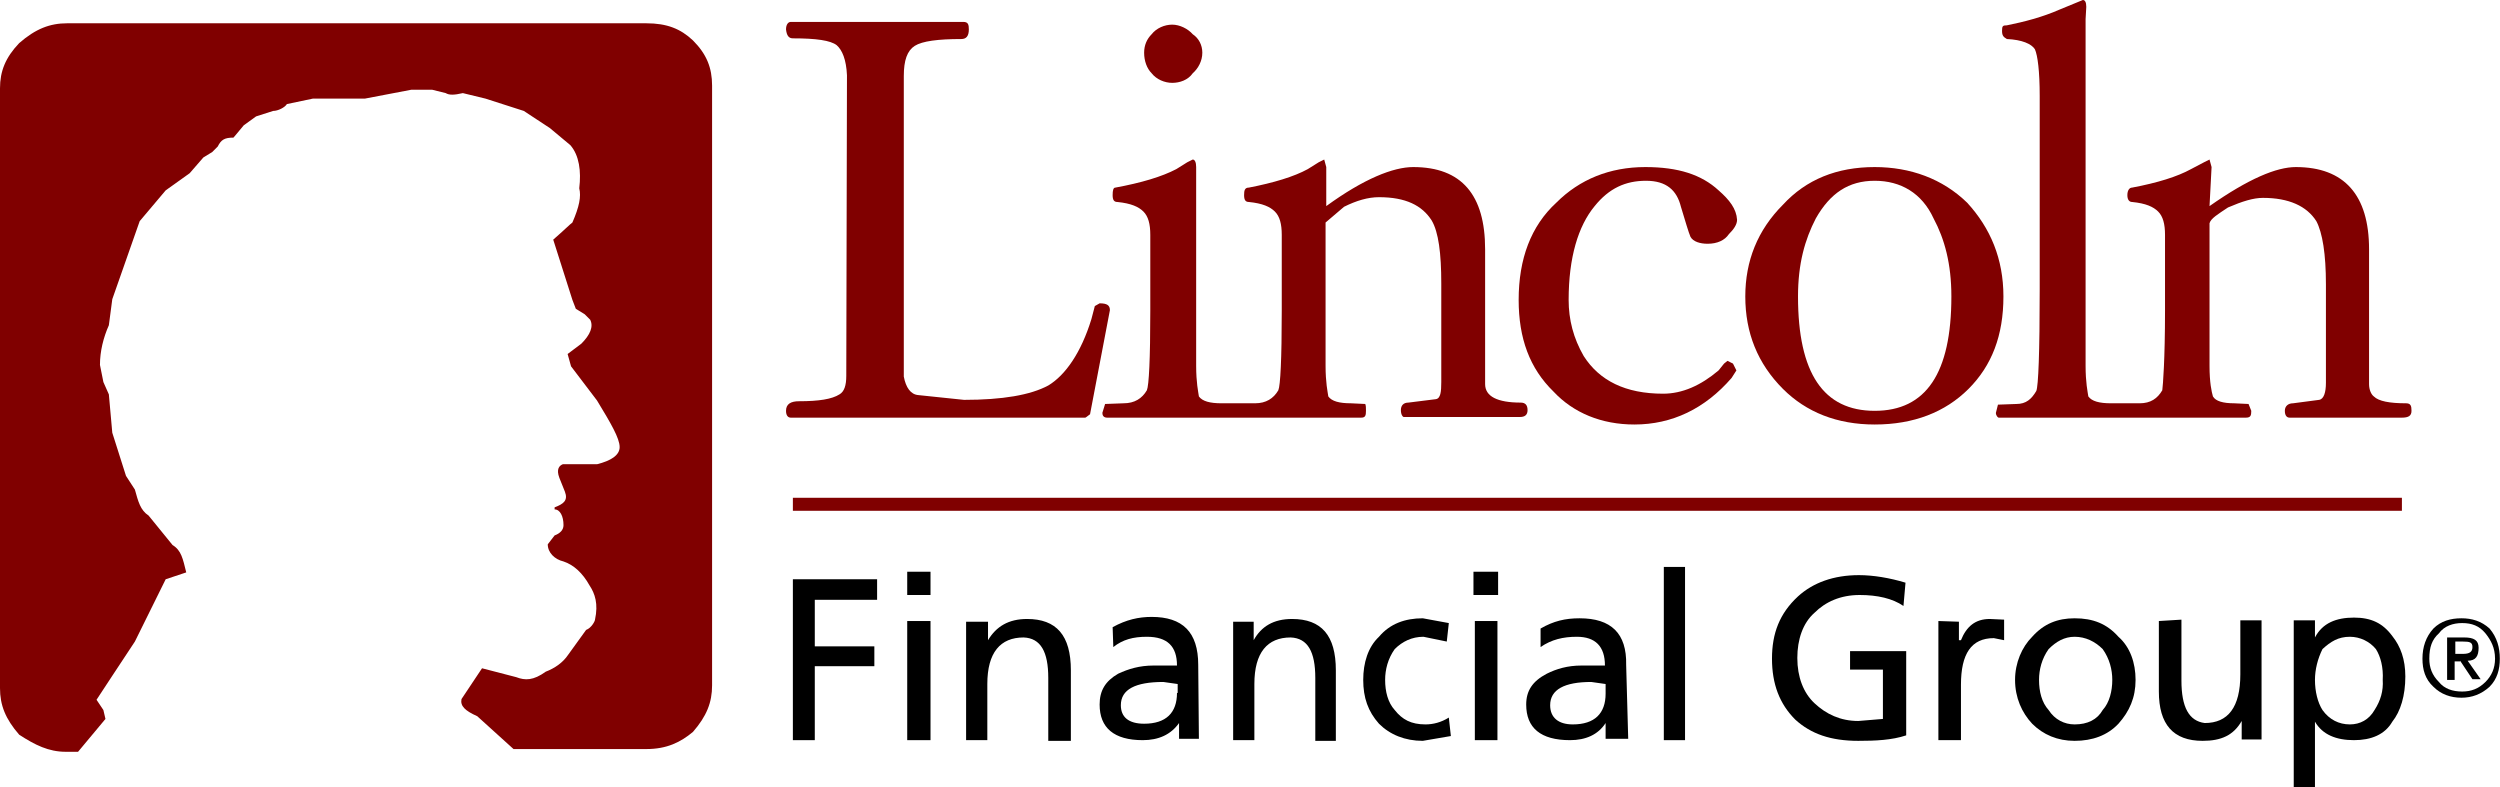 <svg width="127" height="40" viewBox="0 0 127 40" fill="none" xmlns="http://www.w3.org/2000/svg">
<path d="M41.391 30.47H44.557V29.426H40.278V37.6H41.391V33.843H44.417V32.835H41.391V30.47Z" fill="black"/>
<path d="M47.27 29.044H46.087V30.226H47.27V29.044ZM46.087 31.548V37.6H47.27V31.548H46.087Z" fill="black"/>
<path d="M49.078 31.548V37.6H50.156V34.748C50.156 33.148 50.817 32.383 52 32.383C52.869 32.417 53.252 33.113 53.252 34.435V37.635H54.4V34.052C54.4 32.278 53.669 31.444 52.174 31.444C51.235 31.444 50.609 31.826 50.191 32.522V31.583H49.078V31.548Z" fill="black"/>
<path d="M56.556 32.87C57.043 32.487 57.565 32.348 58.261 32.348C59.304 32.348 59.791 32.835 59.791 33.809H58.609C57.878 33.809 57.322 33.983 56.8 34.226C56.139 34.609 55.861 35.096 55.861 35.791C55.861 36.974 56.591 37.6 58.052 37.6C58.852 37.6 59.478 37.322 59.896 36.73V37.531H60.904L60.87 33.774C60.87 32.104 60.069 31.339 58.504 31.339C57.843 31.339 57.217 31.478 56.522 31.861L56.556 32.87ZM59.791 35.2C59.791 36.209 59.235 36.765 58.122 36.765C57.322 36.765 56.939 36.417 56.939 35.826C56.939 35.026 57.669 34.644 59.096 34.644L59.826 34.748V35.2H59.791Z" fill="black"/>
<path d="M62.644 31.548V37.6H63.722V34.748C63.722 33.148 64.383 32.383 65.565 32.383C66.435 32.417 66.817 33.113 66.817 34.435V37.635H67.861V34.052C67.861 32.278 67.13 31.444 65.635 31.444C64.696 31.444 64.07 31.826 63.687 32.522V31.583H62.644V31.548Z" fill="black"/>
<path d="M73.6 31.652L72.278 31.409C71.374 31.409 70.609 31.687 70.052 32.348C69.496 32.87 69.252 33.67 69.252 34.539C69.252 35.444 69.496 36.139 70.052 36.765C70.609 37.322 71.374 37.635 72.278 37.635L73.704 37.391L73.6 36.452C73.217 36.696 72.8 36.8 72.417 36.8C71.687 36.8 71.235 36.556 70.852 36.07C70.504 35.687 70.365 35.13 70.365 34.539C70.365 34.017 70.504 33.461 70.852 32.974C71.235 32.591 71.722 32.348 72.313 32.348L73.496 32.591L73.6 31.652Z" fill="black"/>
<path d="M76.104 29.044H74.852V30.226H76.104V29.044ZM74.922 31.548V37.6H76.07V31.548H74.922Z" fill="black"/>
<path d="M80.244 31.409C79.513 31.409 78.922 31.548 78.261 31.93V32.87C78.817 32.487 79.409 32.348 80.104 32.348C81.044 32.348 81.531 32.835 81.531 33.809H80.348C79.618 33.809 79.061 33.983 78.574 34.226C77.844 34.609 77.531 35.096 77.531 35.791C77.531 36.974 78.261 37.6 79.757 37.6C80.557 37.6 81.183 37.322 81.565 36.73V37.53H82.713L82.609 33.774C82.644 32.174 81.844 31.409 80.244 31.409ZM78.748 35.826C78.748 35.026 79.478 34.644 80.835 34.644L81.565 34.748V35.235C81.565 36.243 81.009 36.8 79.896 36.8C79.165 36.8 78.748 36.452 78.748 35.826Z" fill="black"/>
<path d="M85.6 28.8H84.522V37.6H85.6V28.8Z" fill="black"/>
<path d="M90.017 33.461C90.017 34.748 90.4 35.757 91.2 36.556C92 37.287 93.009 37.635 94.4 37.635C95.27 37.635 96.104 37.6 96.835 37.356V33.078H93.983V34.017H95.652V36.522L94.4 36.626C93.496 36.626 92.765 36.278 92.174 35.722C91.617 35.2 91.304 34.4 91.304 33.426C91.304 32.487 91.583 31.652 92.174 31.131C92.731 30.574 93.496 30.226 94.47 30.226C95.374 30.226 96.139 30.4 96.696 30.783L96.8 29.6C96 29.357 95.165 29.217 94.435 29.217C93.148 29.217 92.104 29.6 91.339 30.296C90.4 31.165 90.017 32.174 90.017 33.461Z" fill="black"/>
<path d="M98.47 31.548V37.6H99.617V34.783C99.617 33.217 100.139 32.417 101.287 32.417L101.809 32.522V31.478L101.078 31.444C100.348 31.444 99.896 31.826 99.617 32.522H99.513V31.583L98.47 31.548Z" fill="black"/>
<path d="M106.817 32.974C107.165 33.461 107.304 34.017 107.304 34.539C107.304 35.096 107.165 35.687 106.817 36.07C106.539 36.556 106.052 36.8 105.391 36.8C104.87 36.8 104.383 36.556 104.07 36.07C103.722 35.687 103.583 35.13 103.583 34.539C103.583 34.017 103.722 33.461 104.07 32.974C104.452 32.591 104.87 32.348 105.391 32.348C105.948 32.348 106.435 32.591 106.817 32.974ZM105.391 31.409C104.522 31.409 103.826 31.687 103.235 32.348C102.713 32.87 102.365 33.67 102.365 34.539C102.365 35.444 102.713 36.209 103.235 36.765C103.791 37.322 104.522 37.635 105.391 37.635C106.296 37.635 107.061 37.356 107.617 36.765C108.174 36.139 108.487 35.444 108.487 34.539C108.487 33.67 108.209 32.87 107.617 32.348C107.026 31.687 106.33 31.409 105.391 31.409Z" fill="black"/>
<path d="M109.67 31.548V35.13C109.67 36.8 110.4 37.635 111.896 37.635C112.835 37.635 113.461 37.356 113.878 36.626V37.565H114.887V31.513H113.809V34.261C113.809 35.93 113.183 36.73 112 36.73C111.2 36.626 110.817 35.93 110.817 34.574V31.478L109.67 31.548Z" fill="black"/>
<path d="M120.696 32.974C120.939 33.356 121.078 33.913 121.043 34.539C121.078 35.096 120.939 35.583 120.626 36.07C120.348 36.556 119.896 36.8 119.374 36.8C118.817 36.8 118.33 36.556 117.982 36.07C117.739 35.687 117.6 35.13 117.6 34.539C117.6 34.017 117.739 33.461 117.982 32.974C118.4 32.591 118.782 32.348 119.374 32.348C119.896 32.348 120.382 32.591 120.696 32.974ZM116.522 31.548V40H117.6V36.661C117.982 37.322 118.678 37.6 119.582 37.6C120.452 37.6 121.148 37.322 121.53 36.661C121.948 36.139 122.191 35.339 122.191 34.365C122.191 33.496 121.948 32.835 121.53 32.313C121.043 31.652 120.452 31.374 119.582 31.374C118.678 31.374 117.982 31.652 117.6 32.383V31.513H116.522V31.548Z" fill="black"/>
<path d="M3.409 1.183H32.835C33.878 1.183 34.574 1.461 35.2 2.052C35.896 2.748 36.174 3.443 36.174 4.348V34.817C36.174 35.687 35.896 36.383 35.2 37.183C34.574 37.704 33.878 38.052 32.835 38.052H26.087L24.244 36.383C23.617 36.104 23.374 35.861 23.444 35.513L24.487 33.948L26.226 34.4C26.678 34.574 27.096 34.574 27.722 34.122C28.174 33.948 28.591 33.67 28.87 33.252L29.322 32.626L29.774 32C30.052 31.896 30.226 31.548 30.226 31.478C30.4 30.678 30.226 30.157 29.948 29.739C29.6 29.113 29.148 28.696 28.626 28.522C28.174 28.417 27.826 28.07 27.826 27.652L28.174 27.2C28.452 27.096 28.626 26.922 28.626 26.678C28.626 26.226 28.452 25.878 28.174 25.878V25.774C28.626 25.6 28.87 25.426 28.696 24.974L28.417 24.278C28.244 23.826 28.417 23.652 28.591 23.583H30.33C31.026 23.409 31.478 23.13 31.478 22.713C31.478 22.261 31.026 21.496 30.33 20.348L29.009 18.609L28.835 17.983L29.53 17.461C29.983 17.009 30.157 16.591 29.983 16.244L29.704 15.965L29.252 15.687L29.078 15.235L28.104 12.174C28.626 11.722 28.974 11.374 29.078 11.304C29.426 10.504 29.53 9.983 29.426 9.565C29.53 8.696 29.426 7.896 28.974 7.374L27.93 6.504L26.609 5.635L24.661 5.009L23.513 4.73C23.061 4.835 22.817 4.835 22.643 4.73L21.948 4.557H20.904L18.539 5.009H15.896L14.574 5.287C14.47 5.461 14.122 5.635 13.878 5.635L13.009 5.913L12.383 6.365L11.861 6.991C11.409 6.991 11.235 7.096 11.061 7.443L10.783 7.722L10.33 8L9.635 8.8L8.417 9.67L7.096 11.235L5.704 15.2L5.53 16.522C5.252 17.148 5.078 17.843 5.078 18.539L5.252 19.409L5.53 20.035L5.704 21.983L6.4 24.174L6.852 24.87C7.026 25.496 7.13 25.913 7.548 26.191L8.765 27.687C9.217 27.965 9.287 28.383 9.461 29.078L8.417 29.426L6.852 32.591L5.704 34.33L4.904 35.548L5.252 36.07L5.357 36.522L3.965 38.191H3.339C2.47 38.191 1.774 37.843 0.974 37.322C0.278 36.522 0 35.826 0 34.956V4.487C0 3.617 0.278 2.922 0.974 2.191C1.809 1.461 2.539 1.183 3.409 1.183Z" fill="#800000"/>
<path d="M40.278 1.948C41.461 1.948 42.191 2.052 42.504 2.296C42.783 2.539 42.991 3.026 43.026 3.826L42.991 19.096C42.991 19.583 42.887 19.896 42.644 20.035C42.261 20.278 41.6 20.383 40.591 20.383C40.174 20.383 39.93 20.522 39.93 20.87C39.93 21.113 40.035 21.217 40.174 21.217H55.13C55.165 21.217 55.27 21.113 55.374 21.044L56.383 15.757C56.383 15.513 56.243 15.409 55.861 15.409L55.617 15.548L55.444 16.209C54.922 17.913 54.122 19.061 53.252 19.583C52.348 20.07 50.922 20.313 48.974 20.313L46.644 20.07C46.261 20.035 46.017 19.687 45.913 19.13V3.861C45.913 3.061 46.087 2.574 46.469 2.33C46.852 2.087 47.652 1.983 48.835 1.983C49.078 1.983 49.217 1.843 49.217 1.496C49.217 1.252 49.183 1.113 48.939 1.113H40.174C40.035 1.113 39.93 1.252 39.93 1.496C39.965 1.809 40.07 1.948 40.278 1.948Z" fill="#800000"/>
<path d="M59.548 4.209C59.93 4.209 60.348 4.07 60.591 3.722C60.87 3.478 61.078 3.096 61.078 2.678C61.078 2.296 60.904 1.948 60.591 1.739C60.348 1.461 59.93 1.252 59.548 1.252C59.165 1.252 58.748 1.426 58.504 1.739C58.261 1.983 58.122 2.296 58.122 2.678C58.122 3.096 58.261 3.478 58.504 3.722C58.748 4.035 59.165 4.209 59.548 4.209Z" fill="#800000"/>
<path d="M87.304 9.67C86.435 8.87 85.252 8.487 83.583 8.487C81.774 8.487 80.243 9.113 79.061 10.296C77.774 11.478 77.148 13.148 77.148 15.235C77.148 17.183 77.704 18.713 78.922 19.896C79.93 20.974 81.356 21.565 83.026 21.565C84.939 21.565 86.609 20.765 87.965 19.2L88.209 18.817L88.035 18.47L87.757 18.331L87.583 18.47L87.304 18.817C86.4 19.583 85.461 20 84.487 20C82.574 20 81.252 19.339 80.452 18.087C79.93 17.183 79.687 16.244 79.687 15.235C79.687 13.078 80.174 11.478 81.009 10.47C81.739 9.565 82.574 9.183 83.617 9.183C84.661 9.183 85.183 9.67 85.391 10.504C85.635 11.304 85.774 11.791 85.878 12.035C86.017 12.278 86.365 12.383 86.748 12.383C87.235 12.383 87.617 12.209 87.826 11.896C88.07 11.652 88.243 11.409 88.243 11.165C88.209 10.609 87.861 10.157 87.304 9.67Z" fill="#800000"/>
<path d="M98.226 11.096C98.783 12.139 99.13 13.391 99.13 15.061C99.13 18.957 97.844 20.87 95.235 20.87C92.626 20.87 91.339 18.957 91.339 15.061C91.339 13.391 91.687 12.174 92.243 11.096C92.974 9.809 93.913 9.183 95.235 9.183C96.556 9.183 97.635 9.809 98.226 11.096ZM95.235 8.487C93.322 8.487 91.757 9.113 90.574 10.4C89.287 11.687 88.661 13.252 88.661 15.061C88.661 16.904 89.287 18.47 90.574 19.757C91.757 20.939 93.322 21.565 95.235 21.565C97.217 21.565 98.817 20.939 100 19.757C101.183 18.574 101.774 17.044 101.774 15.061C101.774 13.148 101.113 11.583 99.93 10.296C98.678 9.078 97.043 8.487 95.235 8.487Z" fill="#800000"/>
<path d="M56.139 20.522L57.078 20.487C57.635 20.487 58.017 20.244 58.261 19.826C58.365 19.583 58.435 18.261 58.435 15.791V11.931C58.435 11.374 58.33 10.991 58.087 10.748C57.843 10.504 57.461 10.331 56.765 10.261C56.591 10.261 56.522 10.156 56.522 9.913C56.522 9.67 56.556 9.53 56.661 9.53C57.983 9.287 59.026 8.974 59.757 8.591L60.313 8.243L60.591 8.104C60.696 8.104 60.765 8.243 60.765 8.487V9.113V18.574C60.765 19.444 60.87 19.896 60.904 20.139C61.078 20.383 61.461 20.487 62.052 20.487H63.757C64.313 20.487 64.696 20.244 64.939 19.826C65.043 19.583 65.113 18.261 65.113 15.791V11.931C65.113 11.374 65.009 10.991 64.765 10.748C64.522 10.504 64.139 10.331 63.444 10.261C63.27 10.261 63.2 10.156 63.2 9.913C63.2 9.67 63.235 9.53 63.444 9.53C64.696 9.287 65.739 8.974 66.435 8.591L66.991 8.243L67.27 8.104L67.374 8.487V10.47C69.287 9.078 70.783 8.487 71.791 8.487C74.261 8.487 75.444 9.913 75.444 12.661V19.513C75.444 20.139 76.07 20.452 77.252 20.452C77.496 20.452 77.6 20.591 77.6 20.835C77.6 21.078 77.461 21.183 77.217 21.183H71.304C71.27 21.183 71.165 21.078 71.165 20.835C71.165 20.591 71.304 20.452 71.548 20.452L72.939 20.278C73.183 20.244 73.217 19.896 73.217 19.409V14.4C73.217 12.87 73.078 11.791 72.73 11.2C72.243 10.435 71.409 10.017 70.052 10.017C69.496 10.017 68.904 10.191 68.278 10.504L67.339 11.304V18.574C67.339 19.444 67.444 19.896 67.478 20.139C67.652 20.383 68.035 20.487 68.626 20.487L69.356 20.522C69.391 20.626 69.391 20.696 69.391 20.87C69.391 21.113 69.356 21.217 69.148 21.217H56.243C56.07 21.217 56 21.113 56 20.974L56.139 20.522Z" fill="#800000"/>
<path d="M105.948 0.974V18.574C105.948 19.444 106.052 19.896 106.087 20.139C106.261 20.383 106.644 20.487 107.235 20.487H108.696C109.252 20.487 109.6 20.244 109.844 19.826C109.878 19.583 109.983 18.261 109.983 15.791V11.93C109.983 11.374 109.878 10.991 109.635 10.748C109.391 10.504 109.009 10.33 108.313 10.261C108.174 10.261 108.07 10.156 108.07 9.913C108.07 9.67 108.174 9.53 108.313 9.53C109.6 9.287 110.609 8.974 111.304 8.591L111.965 8.243L112.244 8.104L112.348 8.487L112.244 10.47C114.226 9.078 115.652 8.487 116.626 8.487C119.096 8.487 120.348 9.913 120.348 12.661V19.513C120.348 19.791 120.452 20.035 120.591 20.139C120.835 20.383 121.391 20.487 122.226 20.487C122.47 20.487 122.504 20.626 122.504 20.87C122.504 21.113 122.365 21.217 122.017 21.217H116.313C116.174 21.217 116.07 21.113 116.07 20.87C116.07 20.626 116.244 20.487 116.487 20.487L117.809 20.313C118.052 20.278 118.157 19.93 118.157 19.444V14.435C118.157 12.904 117.983 11.826 117.67 11.235C117.183 10.47 116.278 10.052 114.957 10.052C114.47 10.052 113.913 10.226 113.183 10.539C112.661 10.887 112.313 11.096 112.244 11.339V18.574C112.244 19.444 112.348 19.896 112.417 20.139C112.557 20.383 112.939 20.487 113.496 20.487L114.226 20.522L114.365 20.87C114.365 21.113 114.33 21.217 114.087 21.217H101.53C101.496 21.217 101.391 21.113 101.391 20.974L101.496 20.556L102.435 20.522C102.922 20.522 103.2 20.278 103.444 19.861C103.548 19.617 103.617 17.913 103.617 14.713V4.87C103.617 3.617 103.513 2.817 103.374 2.504C103.2 2.226 102.713 2.017 101.948 1.983C101.774 1.878 101.704 1.809 101.704 1.565C101.704 1.322 101.739 1.287 101.948 1.287C102.817 1.113 103.757 0.87 104.626 0.487L105.809 0C105.913 0 105.983 0.104 105.983 0.348L105.948 0.974Z" fill="#800000"/>
<path d="M122.017 25.287H40.278V25.948H122.017V25.287Z" fill="#800000"/>
<path d="M123.061 33.461C123.061 34.017 123.2 34.504 123.617 34.887C124 35.27 124.487 35.444 125.044 35.444C125.565 35.444 126.052 35.27 126.47 34.887C126.852 34.504 126.991 34.017 126.991 33.461C126.991 32.904 126.852 32.383 126.47 31.93C126.052 31.548 125.565 31.409 125.044 31.409C124.487 31.409 124 31.548 123.617 31.93C123.235 32.348 123.061 32.87 123.061 33.461ZM123.896 32.174C124.174 31.791 124.626 31.652 125.078 31.652C125.565 31.652 125.948 31.791 126.261 32.174C126.539 32.522 126.748 32.904 126.748 33.461C126.748 33.948 126.574 34.33 126.261 34.644C125.913 34.991 125.53 35.13 125.078 35.13C124.591 35.13 124.174 34.991 123.896 34.644C123.548 34.296 123.409 33.913 123.409 33.461C123.409 32.87 123.548 32.487 123.896 32.174ZM125.113 32.591C125.461 32.591 125.6 32.626 125.6 32.87C125.6 33.113 125.461 33.217 125.113 33.217H124.73V32.591H125.113ZM124.974 33.565L125.6 34.504H126.017L125.357 33.565C125.774 33.565 125.913 33.322 125.913 32.904C125.913 32.522 125.67 32.383 125.183 32.383H124.313V34.539H124.696V33.6H124.974V33.565Z" fill="black"/>
</svg>
